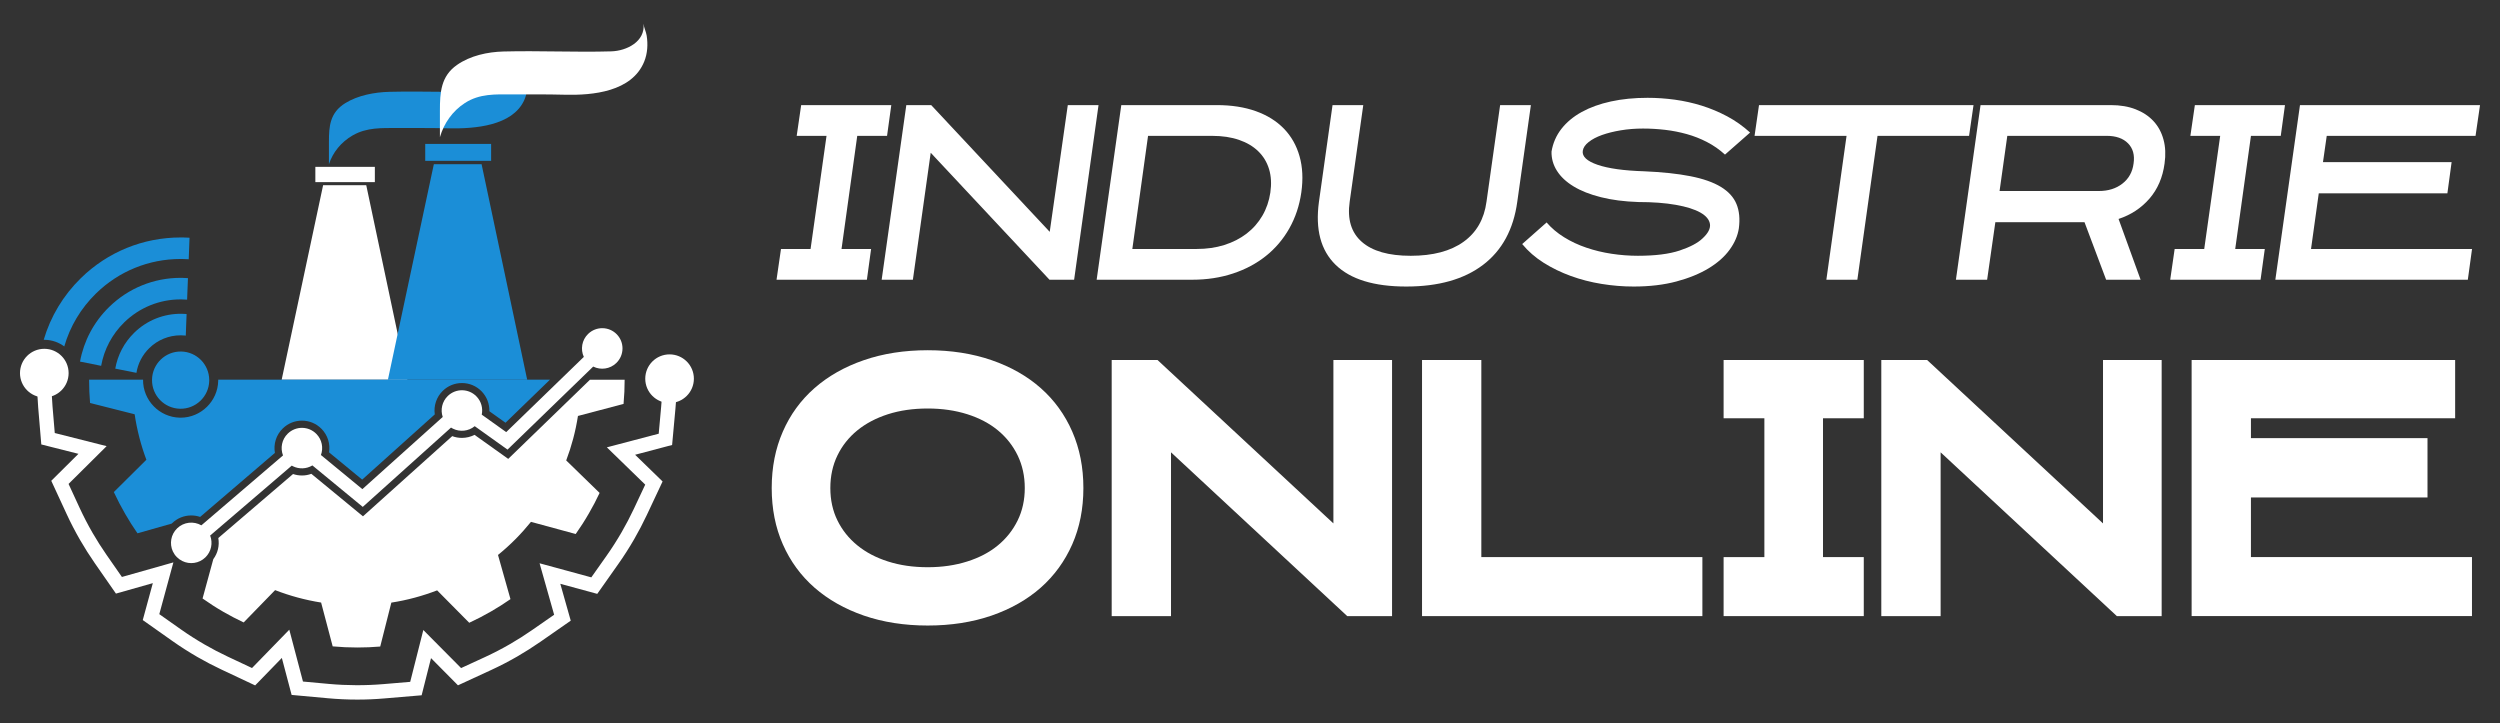 <?xml version="1.0" encoding="utf-8"?>
<!-- Generator: Adobe Illustrator 16.0.0, SVG Export Plug-In . SVG Version: 6.00 Build 0)  -->
<!DOCTYPE svg PUBLIC "-//W3C//DTD SVG 1.1//EN" "http://www.w3.org/Graphics/SVG/1.1/DTD/svg11.dtd">
<svg version="1.1" id="Calque_1" xmlns="http://www.w3.org/2000/svg" xmlns:xlink="http://www.w3.org/1999/xlink" x="0px" y="0px"
	 width="197px" height="57px" viewBox="0 0 197 57" enable-background="new 0 0 197 57" xml:space="preserve">
<rect x="0" y="0" width="197" height="57" fill="#333333" stroke="none"/>
<g>
	<g>
		<path fill="#1B8ED7" d="M25.92,12.939c0-0.59,0-1.179,0-1.77c0-1.207,0.071-2.287,1.282-3.038
			c1.004-0.621,2.302-0.867,3.509-0.896c2.702-0.063,5.41,0.061,8.113-0.009c1.157-0.031,2.567-0.65,2.427-1.838
			c0.031,0.258,0.19,0.526,0.237,0.79c0.104,0.578,0.066,1.185-0.186,1.73c-0.925,2.005-3.865,2.252-5.98,2.204
			c-1.322-0.031-2.645-0.023-3.969-0.023c-1.268,0-2.441-0.059-3.552,0.574C26.876,11.193,26.227,12.007,25.92,12.939z"/>
		<g>
			<path fill="#FFFFFF" d="M28.16,55.128c-0.778,0-1.559-0.036-2.319-0.106l-2.861-0.262l-0.77-2.915l-2.104,2.165l-2.649-1.247
				c-0.64-0.3-1.28-0.634-1.904-0.994c-0.673-0.391-1.331-0.809-1.955-1.25l-2.348-1.658l0.793-2.91l-2.906,0.824l-1.672-2.405
				c-0.403-0.581-0.79-1.189-1.15-1.813c-0.389-0.674-0.748-1.366-1.068-2.061L4.04,37.887l2.142-2.125l-2.928-0.74l-0.245-2.917
				c-0.06-0.704-0.09-1.427-0.09-2.146c0-0.188,0.002-0.379,0.006-0.569l1.132,0.025c-0.004,0.182-0.006,0.364-0.006,0.544
				c0,0.688,0.029,1.379,0.086,2.052l0.178,2.112l4.087,1.034l-3,2.977l0.872,1.889c0.306,0.661,0.649,1.325,1.021,1.97
				c0.345,0.593,0.714,1.179,1.101,1.733l1.21,1.739l4.056-1.148l-1.11,4.079l1.7,1.199c0.596,0.421,1.224,0.821,1.868,1.193
				c0.597,0.345,1.208,0.664,1.819,0.951l1.919,0.902l2.938-3.021l1.077,4.086l2.072,0.19c1.399,0.127,2.869,0.132,4.267,0.013
				l2.112-0.178l1.033-4.086l2.977,2.999l1.89-0.87c0.662-0.307,1.324-0.648,1.969-1.021c0.596-0.345,1.179-0.715,1.733-1.101
				l1.74-1.209l-1.148-4.056l4.077,1.11l1.201-1.701c0.421-0.596,0.822-1.225,1.194-1.868c0.344-0.596,0.665-1.21,0.952-1.82
				l0.901-1.919L47.82,35.25l4.087-1.075l0.188-2.073c0.066-0.727,0.101-1.472,0.101-2.216v-0.045h1.132v0.045
				c0,0.778-0.035,1.559-0.104,2.318l-0.262,2.86l-2.916,0.771l2.165,2.104l-1.245,2.649c-0.301,0.639-0.636,1.28-0.996,1.904
				c-0.388,0.674-0.81,1.33-1.25,1.954l-1.657,2.35l-2.911-0.793l0.822,2.905l-2.402,1.673c-0.58,0.403-1.19,0.788-1.813,1.151
				c-0.674,0.388-1.367,0.747-2.061,1.067l-2.61,1.204l-2.124-2.143l-0.739,2.928l-2.917,0.246
				C29.603,55.097,28.881,55.128,28.16,55.128z"/>
			<g>
				<circle fill="#FFFFFF" cx="52.762" cy="29.841" r="1.916"/>
			</g>
			<g>
				<circle fill="#FFFFFF" cx="3.491" cy="29.402" r="1.916"/>
			</g>
		</g>
		<g>
			<polygon fill="#FFFFFF" points="28.86,14.592 25.462,14.592 22.195,29.922 32.103,29.922 			"/>
			<rect x="24.85" y="13.148" fill="#FFFFFF" width="4.688" height="1.204"/>
		</g>
		<g>
			<polygon fill="#1B8ED7" points="37.949,12.939 34.187,12.939 30.567,29.922 41.542,29.922 			"/>
			<rect x="33.508" y="11.34" fill="#1B8ED7" width="5.193" height="1.334"/>
		</g>
		<g>
			<path fill="#1B8ED7" d="M14.478,18.714c-0.081-0.001-0.163-0.002-0.244-0.002c-2.952,0-5.741,1.136-7.855,3.199
				c-1.396,1.363-2.397,3.036-2.934,4.866c0.015,0,0.029,0,0.046,0h0.058c0.569,0.013,1.092,0.207,1.516,0.523
				c0.451-1.572,1.306-3.008,2.502-4.176c1.793-1.751,4.162-2.716,6.668-2.716c0.069,0,0.138,0.002,0.208,0.004
				c0.143,0.003,0.285,0.009,0.428,0.018l0.065-1.697C14.782,18.724,14.63,18.718,14.478,18.714z"/>
			<path fill="#1B8ED7" d="M14.788,21.915c-0.127-0.011-0.255-0.017-0.379-0.017c-0.06-0.001-0.119-0.004-0.176-0.004
				c-2.116,0-4.114,0.813-5.631,2.295c-1.208,1.178-1.999,2.677-2.296,4.304c-0.001,0-0.001,0,0,0.001l1.666,0.333
				c-0.001-0.001-0.001-0.002,0-0.002c0.231-1.296,0.86-2.487,1.818-3.423c1.195-1.165,2.773-1.81,4.442-1.81
				c0.046,0,0.092,0,0.137,0.004c0.11,0,0.219,0.005,0.327,0.014c0.016,0.002,0.031,0.004,0.049,0.005l0,0l0.065-1.698
				C14.803,21.916,14.796,21.915,14.788,21.915z"/>
			<path fill="#1B8ED7" d="M14.636,24.741c-0.097-0.007-0.191-0.012-0.288-0.014c-1.416-0.029-2.757,0.501-3.766,1.487
				c-0.794,0.774-1.312,1.761-1.498,2.833c-0.001,0-0.001,0,0,0.001l1.667,0.332c0.119-0.742,0.473-1.422,1.018-1.953
				c0.663-0.646,1.539-1.004,2.465-1.004c0.025,0,0.052,0,0.077,0.003c0.078,0.001,0.156,0.004,0.234,0.011
				c0.032,0.003,0.063,0.005,0.095,0.009l0.031-0.85l0.033-0.849C14.68,24.746,14.657,24.743,14.636,24.741z"/>
			<path fill="#1B8ED7" d="M16.488,30.004c-0.028,1.245-1.06,2.232-2.305,2.205c-1.239-0.027-2.223-1.051-2.203-2.287
				c-0.002-0.006-0.002-0.012,0-0.017c0.027-1.245,1.058-2.232,2.304-2.205c1.215,0.026,2.187,1.013,2.203,2.222
				C16.488,29.948,16.488,29.977,16.488,30.004z"/>
		</g>
		<path fill="#FFFFFF" d="M34.665,10.81c0-0.697,0-1.396,0-2.094c0-1.429,0.074-2.708,1.343-3.597
			c1.049-0.735,2.407-1.027,3.671-1.061c2.827-0.075,5.662,0.072,8.492-0.011c1.21-0.036,2.686-0.77,2.539-2.176
			c0.032,0.305,0.199,0.624,0.248,0.936c0.107,0.686,0.068,1.402-0.195,2.049c-0.967,2.374-4.044,2.665-6.258,2.608
			c-1.384-0.035-2.769-0.028-4.153-0.028c-1.328,0-2.555-0.068-3.717,0.681C35.665,8.743,34.985,9.706,34.665,10.81z"/>
		<path fill="#1B8ED7" d="M15.069,40.617c0.24,0,0.479,0.04,0.702,0.116l5.892-5.045c-0.125-0.699,0.1-1.425,0.623-1.929
			c0.405-0.396,0.94-0.613,1.506-0.613c0.59,0,1.141,0.233,1.552,0.656c0.483,0.499,0.691,1.176,0.584,1.843l2.611,2.149
			l5.721-5.139c-0.097-0.677,0.134-1.377,0.634-1.861c0.405-0.394,0.939-0.61,1.506-0.61c0.589,0,1.14,0.232,1.551,0.655
			c0.41,0.423,0.627,0.986,0.61,1.565l1.273,0.908l3.501-3.392H17.194c0.001,0.021,0.001,0.043,0.001,0.066v0.032
			c-0.036,1.597-1.364,2.896-2.961,2.896c-0.022,0-0.044,0-0.066-0.001c-1.618-0.036-2.915-1.379-2.896-2.994H7.022v0.036
			c0,0.604,0.023,1.206,0.075,1.8l3.513,0.889c0.184,1.242,0.495,2.441,0.924,3.585l-2.565,2.545
			c0.271,0.583,0.571,1.158,0.899,1.727c0.3,0.524,0.623,1.031,0.964,1.523l2.701-0.766c0.011-0.01,0.021-0.022,0.032-0.033
			C13.971,40.832,14.505,40.617,15.069,40.617z"/>
		<path fill="#FFFFFF" d="M40.048,36.16l-2.655-1.894c-0.305,0.157-0.646,0.24-0.993,0.24c-0.26,0-0.521-0.045-0.764-0.139
			l-7.034,6.319l-4.068-3.349c-0.236,0.089-0.487,0.132-0.741,0.132c-0.238,0-0.477-0.041-0.701-0.116l-5.89,5.042
			c0.104,0.588-0.037,1.188-0.394,1.668l-0.846,3.098c0.529,0.375,1.074,0.726,1.641,1.053c0.525,0.301,1.058,0.58,1.598,0.834
			l2.477-2.546c1.156,0.449,2.37,0.778,3.626,0.979l0.911,3.453c0.642,0.059,1.292,0.089,1.945,0.089
			c0.605,0,1.204-0.025,1.802-0.076l0.875-3.461c1.252-0.194,2.459-0.524,3.609-0.966l2.529,2.554
			c0.588-0.271,1.164-0.571,1.729-0.897c0.524-0.302,1.03-0.624,1.521-0.966l-0.983-3.481c0.955-0.772,1.824-1.65,2.598-2.608
			l3.525,0.958c0.371-0.524,0.723-1.072,1.048-1.64c0.305-0.522,0.583-1.058,0.836-1.598l-2.632-2.56
			c0.424-1.118,0.737-2.292,0.926-3.505l3.593-0.949c0.058-0.629,0.086-1.266,0.086-1.906h-2.733L40.048,36.16z"/>
		<path fill="#FFFFFF" d="M48.603,26.344c-0.615-0.632-1.626-0.646-2.258-0.032c-0.499,0.483-0.614,1.214-0.34,1.812l-6.115,5.926
			l-1.928-1.376c0.104-0.501-0.033-1.044-0.417-1.438c-0.614-0.633-1.625-0.647-2.258-0.033c-0.456,0.442-0.59,1.09-0.4,1.653
			l-6.332,5.688l-3.265-2.688c0.203-0.558,0.088-1.204-0.353-1.657c-0.614-0.634-1.625-0.646-2.258-0.033
			c-0.474,0.459-0.601,1.141-0.377,1.722l-6.434,5.508c-0.603-0.347-1.386-0.271-1.909,0.238c-0.5,0.484-0.614,1.215-0.339,1.813
			c0.074,0.159,0.175,0.309,0.306,0.443c0.129,0.132,0.277,0.238,0.435,0.316c0.589,0.294,1.323,0.2,1.822-0.283
			c0.474-0.459,0.602-1.144,0.377-1.722l6.434-5.512c0.029,0.019,0.058,0.036,0.088,0.051c0.484,0.238,1.065,0.219,1.535-0.065
			l3.969,3.268l6.956-6.251c0.049,0.03,0.098,0.061,0.147,0.086c0.55,0.273,1.227,0.21,1.72-0.195l2.584,1.846l6.752-6.543
			c0,0,0.001,0.001,0.002,0.001c0.589,0.293,1.323,0.199,1.821-0.284C49.201,27.987,49.217,26.977,48.603,26.344z"/>
	</g>
	<g>
		<g>
			<path fill="#FFFFFF" d="M68.311,22.043h-7.121l0.352-2.424h2.33l1.258-8.915H62.78l0.352-2.422h7.102L69.9,10.704h-2.349
				l-1.239,8.915h2.331L68.311,22.043z"/>
			<path fill="#FFFFFF" d="M84.142,8.282h2.422l-1.923,13.761h-1.941L73.34,12.037l-1.405,10.006h-2.46l1.942-13.761h1.961
				l9.34,9.987L84.142,8.282z"/>
			<path fill="#FFFFFF" d="M86.416,22.043l1.942-13.761h7.527c1.159,0,2.187,0.16,3.08,0.48c0.894,0.321,1.63,0.78,2.21,1.379
				c0.579,0.598,0.989,1.321,1.229,2.173c0.242,0.851,0.288,1.8,0.14,2.848c-0.147,1.036-0.463,1.979-0.942,2.83
				c-0.481,0.852-1.095,1.575-1.842,2.173c-0.746,0.598-1.61,1.061-2.598,1.387c-0.986,0.327-2.061,0.491-3.219,0.491H86.416z
				 M89.228,19.619h5.068c0.788,0,1.516-0.104,2.182-0.315c0.666-0.209,1.251-0.509,1.757-0.898
				c0.507-0.389,0.919-0.858,1.239-1.408c0.32-0.549,0.53-1.158,0.629-1.825c0.099-0.68,0.065-1.295-0.101-1.845
				c-0.168-0.549-0.451-1.019-0.852-1.408c-0.401-0.39-0.906-0.688-1.516-0.898c-0.611-0.21-1.313-0.316-2.101-0.316h-5.067
				L89.228,19.619z"/>
			<path fill="#FFFFFF" d="M110.812,22.579c-2.54,0-4.396-0.57-5.566-1.712c-1.172-1.14-1.61-2.795-1.313-4.965l1.071-7.62h2.422
				l-1.07,7.607c-0.198,1.38,0.119,2.436,0.953,3.167c0.831,0.733,2.116,1.1,3.854,1.1c1.75,0,3.138-0.366,4.161-1.1
				c1.022-0.731,1.629-1.787,1.813-3.167l1.073-7.607h2.424l-1.073,7.62c-0.297,2.17-1.194,3.825-2.691,4.965
				C115.371,22.009,113.351,22.579,110.812,22.579z"/>
			<path fill="#FFFFFF" d="M128.732,22.579c-0.838,0-1.68-0.068-2.524-0.206c-0.845-0.136-1.652-0.344-2.422-0.624
				c-0.771-0.279-1.485-0.627-2.147-1.043c-0.659-0.416-1.223-0.908-1.69-1.475l1.923-1.702c0.383,0.444,0.842,0.832,1.378,1.165
				c0.537,0.334,1.121,0.608,1.758,0.823c0.634,0.216,1.298,0.377,1.986,0.48c0.69,0.105,1.382,0.158,2.073,0.158
				c1.368,0,2.464-0.139,3.291-0.414c0.827-0.277,1.425-0.594,1.795-0.948c0.443-0.406,0.64-0.783,0.592-1.133
				c-0.051-0.35-0.302-0.654-0.758-0.912c-0.457-0.258-1.102-0.46-1.934-0.607c-0.833-0.147-1.816-0.221-2.949-0.221
				c-1.11-0.037-2.093-0.164-2.949-0.38c-0.859-0.215-1.577-0.499-2.155-0.851c-0.58-0.352-1.018-0.762-1.313-1.23
				c-0.296-0.468-0.439-0.973-0.426-1.517c0.11-0.665,0.369-1.26,0.776-1.784c0.408-0.523,0.94-0.968,1.6-1.332
				c0.659-0.363,1.427-0.641,2.303-0.831c0.875-0.191,1.838-0.287,2.885-0.287c0.715,0,1.434,0.049,2.155,0.147
				c0.721,0.099,1.427,0.257,2.118,0.472c0.69,0.216,1.359,0.497,2.008,0.842c0.646,0.345,1.247,0.771,1.802,1.276l-1.979,1.738
				c-0.432-0.395-0.903-0.725-1.416-0.989c-0.511-0.265-1.044-0.475-1.6-0.629c-0.555-0.154-1.121-0.265-1.702-0.333
				c-0.578-0.067-1.158-0.102-1.737-0.102c-0.616,0-1.202,0.046-1.756,0.139c-0.556,0.092-1.048,0.216-1.481,0.369
				c-0.432,0.155-0.782,0.34-1.053,0.556c-0.272,0.215-0.426,0.446-0.462,0.693c-0.063,0.444,0.328,0.811,1.173,1.101
				c0.845,0.289,2.063,0.46,3.653,0.509c1.442,0.062,2.663,0.191,3.661,0.389c1,0.196,1.797,0.478,2.396,0.841
				c0.597,0.364,1.009,0.813,1.229,1.351c0.223,0.536,0.284,1.175,0.187,1.914c-0.088,0.579-0.331,1.144-0.731,1.691
				c-0.4,0.55-0.952,1.037-1.654,1.462c-0.703,0.425-1.549,0.771-2.534,1.035C131.111,22.445,129.989,22.579,128.732,22.579z"/>
			<path fill="#FFFFFF" d="M155.163,10.704h-7.214l-1.59,11.339h-2.442l1.591-11.339h-7.249l0.35-2.422h16.904L155.163,10.704z"/>
			<path fill="#FFFFFF" d="M156.586,22.043h-2.46l1.941-13.761h10.267c0.738,0,1.392,0.111,1.959,0.333
				c0.568,0.222,1.036,0.533,1.406,0.934c0.37,0.401,0.632,0.885,0.785,1.452c0.155,0.567,0.182,1.196,0.083,1.887
				c-0.147,1.098-0.545,2.019-1.191,2.765c-0.648,0.746-1.459,1.279-2.434,1.601l1.738,4.79h-2.717l-1.703-4.532h-7.027
				L156.586,22.043z M157.566,15.051h7.823c0.74,0,1.359-0.193,1.857-0.582c0.5-0.389,0.794-0.915,0.879-1.581
				c0.099-0.667-0.046-1.196-0.435-1.591c-0.387-0.395-0.952-0.593-1.691-0.593h-7.824L157.566,15.051z"/>
			<path fill="#FFFFFF" d="M178.132,22.043h-7.12l0.351-2.424h2.33l1.258-8.915h-2.349l0.353-2.422h7.101l-0.332,2.422h-2.349
				l-1.24,8.915h2.331L178.132,22.043z"/>
			<path fill="#FFFFFF" d="M192.854,15.236h-10.136l-0.609,4.383h12.687l-0.332,2.424h-15.167l1.941-13.761h14.187l-0.352,2.422
				h-11.726l-0.297,2.072h10.137L192.854,15.236z"/>
		</g>
		<g>
			<path fill="#FFFFFF" d="M73.104,49.292c-1.841,0-3.518-0.264-5.031-0.783c-1.514-0.525-2.811-1.258-3.891-2.203
				c-1.08-0.948-1.911-2.087-2.495-3.415c-0.585-1.326-0.876-2.804-0.876-4.434c0-1.628,0.291-3.11,0.876-4.446
				c0.584-1.338,1.415-2.479,2.495-3.427c1.08-0.946,2.377-1.682,3.891-2.203s3.19-0.783,5.031-0.783s3.519,0.262,5.032,0.783
				c1.513,0.521,2.805,1.257,3.877,2.203c1.07,0.947,1.897,2.089,2.482,3.427c0.583,1.336,0.876,2.818,0.876,4.446
				c0,1.63-0.293,3.107-0.876,4.434c-0.585,1.328-1.412,2.467-2.482,3.415c-1.072,0.945-2.364,1.678-3.877,2.203
				C76.623,49.028,74.945,49.292,73.104,49.292z M73.104,32.19c-1.15,0-2.194,0.151-3.133,0.451
				c-0.938,0.302-1.744,0.726-2.416,1.275c-0.674,0.55-1.195,1.209-1.567,1.977c-0.372,0.771-0.557,1.625-0.557,2.563
				c0,0.938,0.185,1.79,0.557,2.548c0.372,0.763,0.894,1.417,1.567,1.967c0.672,0.55,1.478,0.974,2.416,1.272
				c0.938,0.302,1.982,0.454,3.133,0.454c1.133,0,2.173-0.152,3.12-0.454c0.947-0.299,1.752-0.723,2.416-1.272
				s1.182-1.204,1.554-1.967c0.371-0.758,0.558-1.61,0.558-2.548c0-0.938-0.187-1.793-0.558-2.563
				c-0.372-0.768-0.89-1.427-1.554-1.977s-1.469-0.974-2.416-1.275C75.277,32.342,74.237,32.19,73.104,32.19z"/>
			<path fill="#FFFFFF" d="M105.073,28.368h4.621v20.181h-3.532L92.275,35.643v12.906h-4.674V28.368h3.611l13.86,12.877V28.368z"/>
			<path fill="#FFFFFF" d="M134.148,48.549h-22.092V28.368h4.673v15.531h17.419V48.549z"/>
			<path fill="#FFFFFF" d="M146.865,48.549H135.82v-4.649h3.213V32.96h-3.213v-4.592h11.045v4.592h-3.213v10.939h3.213V48.549z"/>
			<path fill="#FFFFFF" d="M165.718,28.368h4.621v20.181h-3.531l-13.887-12.906v12.906h-4.674V28.368h3.61l13.86,12.877V28.368z"/>
			<path fill="#FFFFFF" d="M191.287,39.202h-13.913v4.697h17.418v4.649H172.7V28.368h20.765v4.592h-16.091v1.567h13.913V39.202z"/>
		</g>
	</g>
</g>
</svg>

